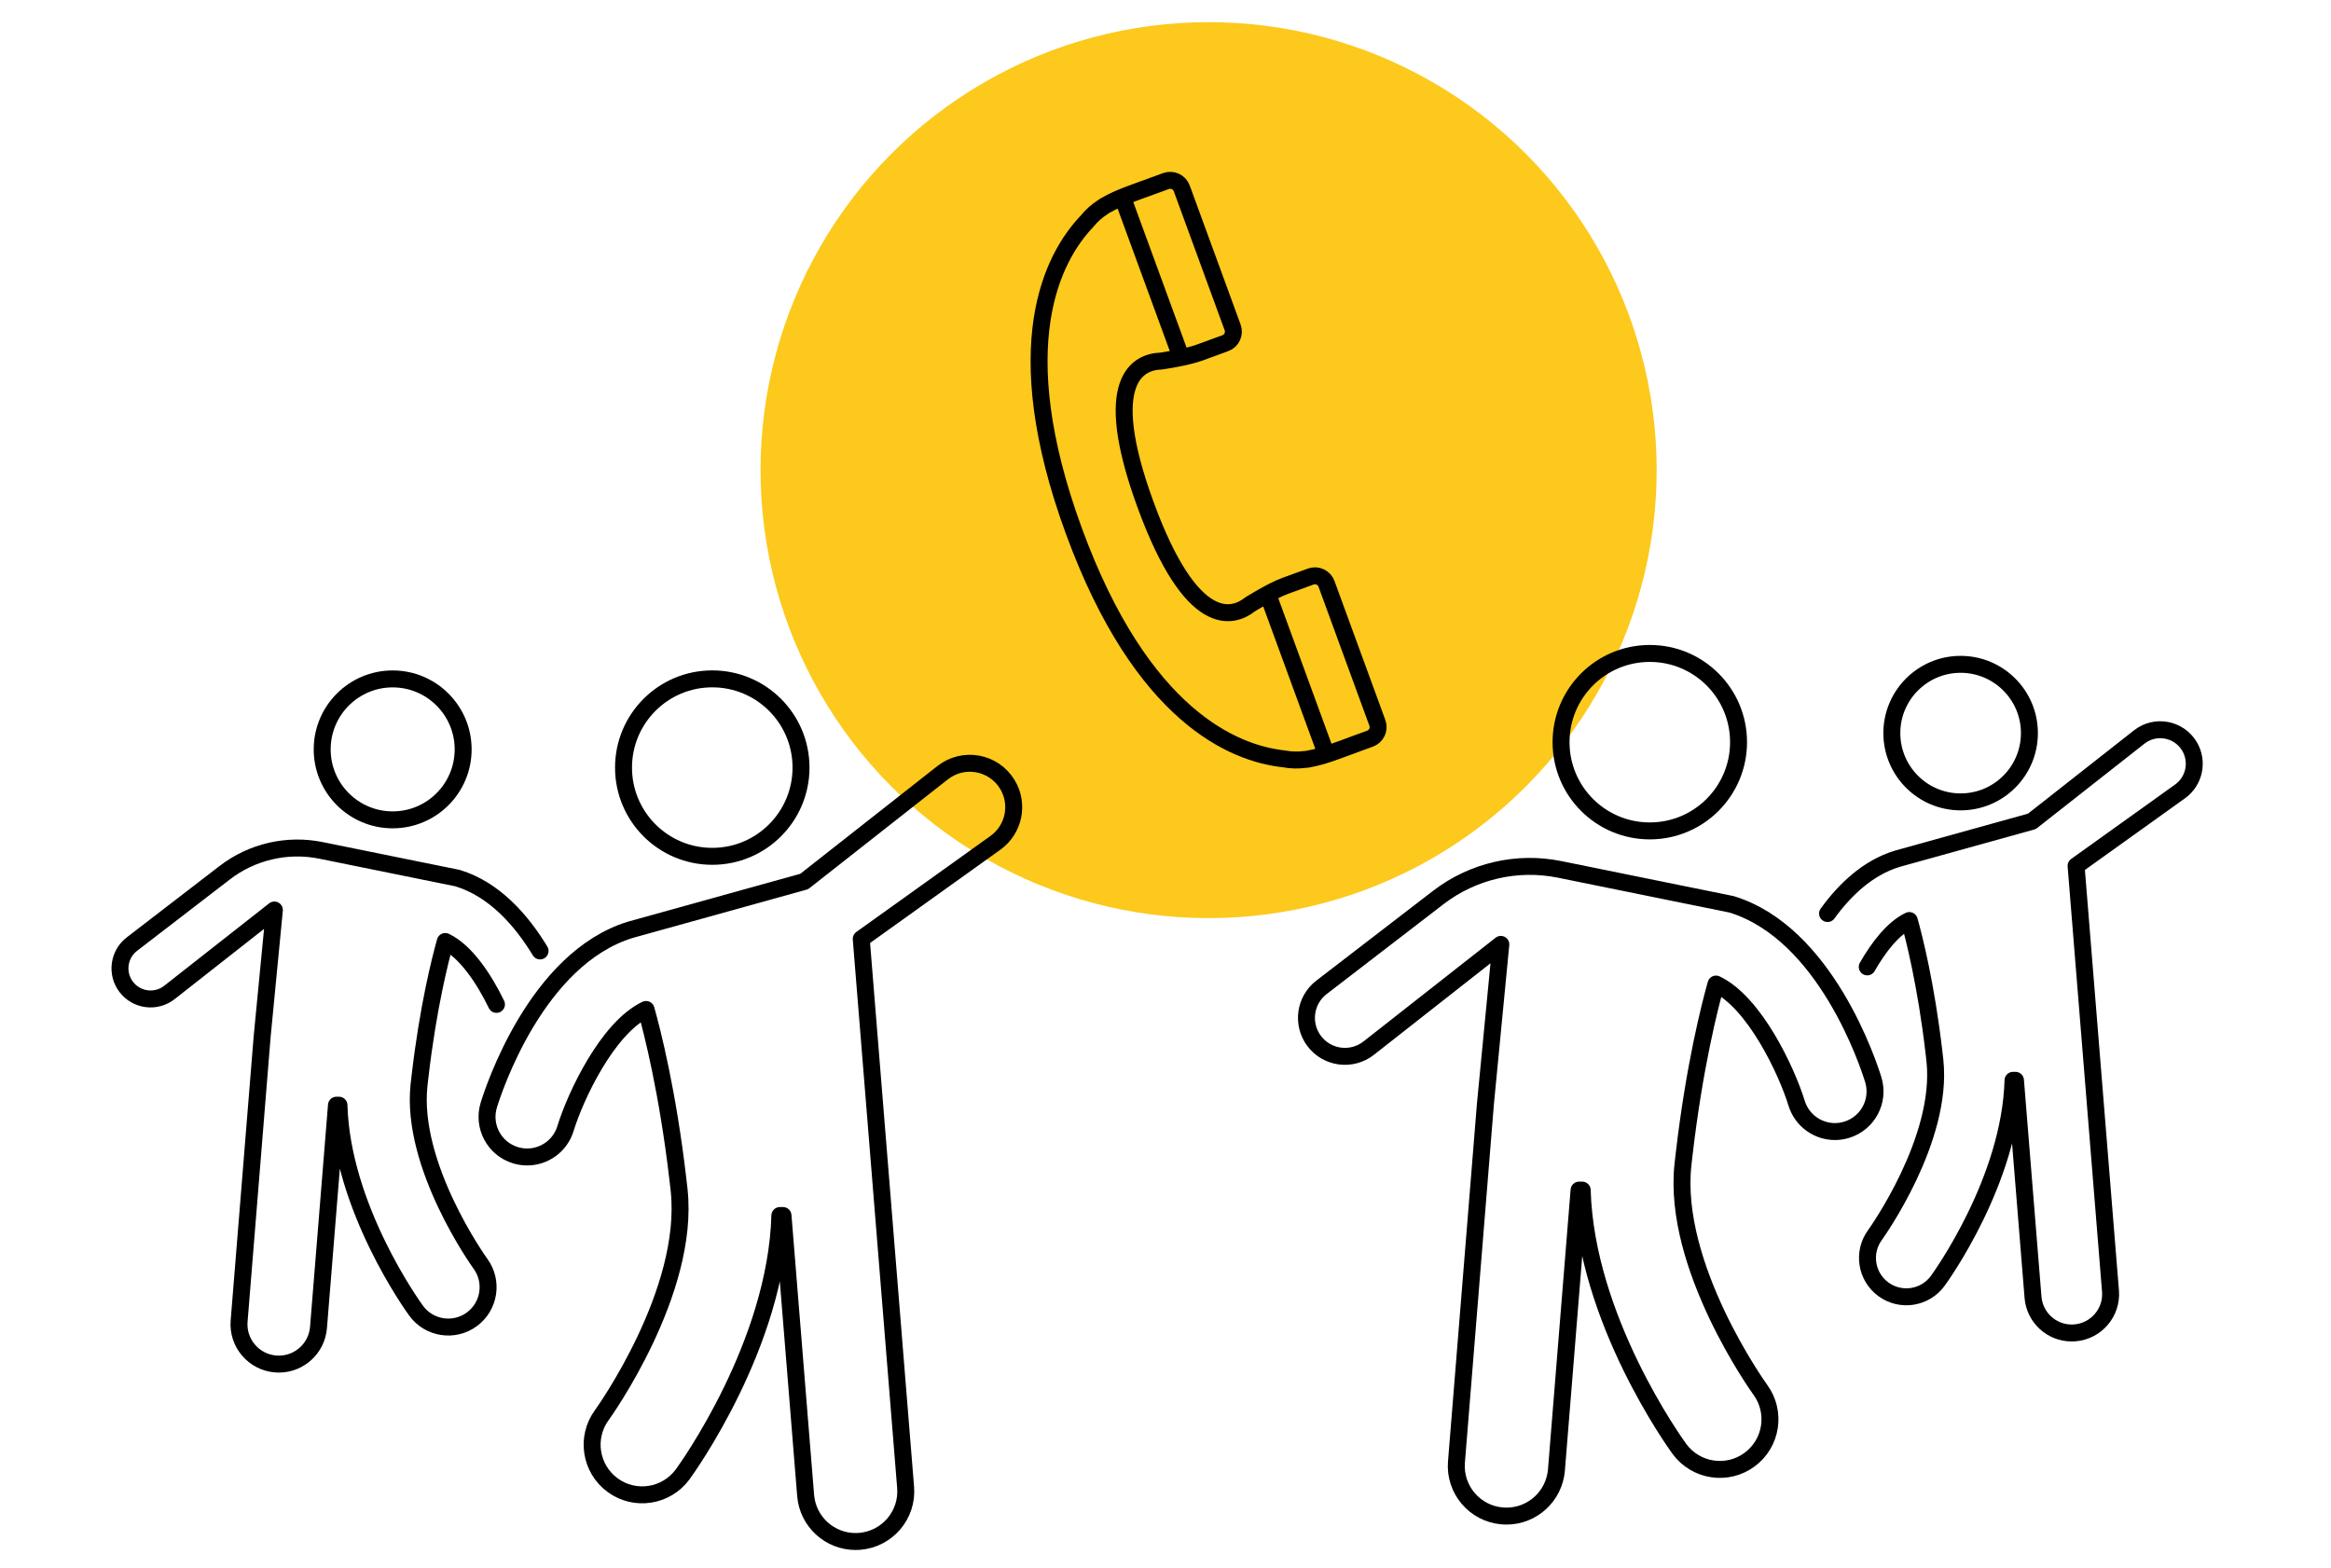 <?xml version="1.0" encoding="UTF-8"?>
<svg id="Livello_1" data-name="Livello 1" xmlns="http://www.w3.org/2000/svg" viewBox="0 0 550 370">
  <defs>
    <style>
      .cls-1 {
        stroke-linecap: round;
      }

      .cls-1, .cls-2 {
        fill: none;
        stroke: #000;
        stroke-linejoin: round;
        stroke-width: 4px;
      }

      .cls-3 {
        fill: #fcc91c;
      }
    </style>
  </defs>
  <circle class="cls-3" cx="285.17" cy="110.95" r="105.72"/>
  <g>
    <path class="cls-1" d="M389.27,196.09c11.56,0,20.94-9.37,20.94-20.94s-9.37-20.94-20.94-20.94-20.94,9.37-20.94,20.94,9.37,20.94,20.94,20.94Z"/>
    <path class="cls-1" d="M310.07,245.66c3.06,4.08,8.87,4.84,12.88,1.69l31.17-24.48s0,0,0,.01l-3.64,37.68-6.83,84.45c-.53,6.51,4.32,12.22,10.84,12.74.32.02.65.04.97.04,6.1,0,11.27-4.69,11.78-10.88l5.34-66.05h.74c.86,30.44,21.95,59.72,22.93,61.07,3.86,5.27,11.26,6.42,16.53,2.56,5.27-3.86,6.42-11.25,2.56-16.52-.44-.61-20.84-29.14-18.25-53.11.1-.89.2-1.75.3-2.62,2.4-20.59,6.04-34.86,7.5-40.01,9.09,4.3,16.67,20.48,19.02,28.12,1.25,4.07,5,6.69,9.04,6.69.92,0,1.85-.14,2.78-.42,4.99-1.53,7.8-6.82,6.27-11.82-1.08-3.52-11.19-34.61-33.46-41.39l-40.55-8.24c-10.05-2.04-20.49.38-28.62,6.63l-27.57,21.21c-3.94,3.03-4.71,8.67-1.73,12.65h0Z"/>
  </g>
  <g>
    <path class="cls-1" d="M92.65,193.48c9.19,0,16.63-7.45,16.63-16.63s-7.45-16.63-16.63-16.63-16.63,7.45-16.63,16.63,7.45,16.63,16.63,16.63Z"/>
    <path class="cls-1" d="M127.43,224.42c-4.32-7.13-10.71-14.53-19.47-17.19l-32.21-6.54c-7.98-1.62-16.28.3-22.73,5.27l-21.9,16.85c-3.13,2.41-3.74,6.89-1.37,10.05h0c2.43,3.24,7.05,3.85,10.23,1.35l24.76-19.45s0,0,0,0l-2.89,29.93-5.43,67.08c-.42,5.17,3.44,9.7,8.61,10.12.26.02.51.03.77.03,4.84,0,8.95-3.72,9.35-8.64l4.24-52.46h.59c.68,24.18,17.43,47.44,18.21,48.51,3.06,4.19,8.94,5.1,13.13,2.03,4.18-3.06,5.1-8.94,2.04-13.12-.35-.49-16.55-23.15-14.49-42.19.08-.71.16-1.39.24-2.08,1.9-16.36,4.8-27.69,5.95-31.78,4.88,2.31,9.21,8.92,12.08,14.84"/>
  </g>
  <g>
    <path class="cls-1" d="M222.43,182.34l-32.68,25.69-40.96,11.38c-22.27,6.78-32.38,37.87-33.46,41.39-1.53,5,1.28,10.29,6.27,11.82.92.28,1.86.42,2.78.42,4.05,0,7.79-2.62,9.04-6.69,2.34-7.64,9.92-23.81,19.02-28.12,1.45,5.15,5.1,19.42,7.5,40.01.1.87.2,1.73.3,2.62,2.59,23.97-17.8,52.5-18.25,53.11-3.85,5.27-2.7,12.66,2.56,16.52,5.27,3.86,12.67,2.71,16.53-2.56.98-1.34,22.07-30.62,22.93-61.07h.74l5.34,66.05c.5,6.19,5.68,10.88,11.78,10.88.32,0,.64-.01.97-.04,6.51-.53,11.37-6.23,10.84-12.74l-6.83-84.45-3.64-44.98s0,0,0-.01l31.65-22.66c4.39-3.14,5.63-9.12,2.85-13.75h0c-3.21-5.35-10.38-6.67-15.28-2.81Z"/>
    <path class="cls-1" d="M168.06,202.09c11.56,0,20.94-9.37,20.94-20.94s-9.37-20.94-20.94-20.94-20.94,9.37-20.94,20.94,9.37,20.94,20.94,20.94Z"/>
  </g>
  <g>
    <path class="cls-1" d="M440.58,228.18c2.67-4.67,6.12-9.14,9.92-10.94,1.12,3.99,3.95,15.06,5.81,31.02.08.67.16,1.34.23,2.03,2.01,18.58-13.8,40.69-14.14,41.17-2.99,4.09-2.1,9.82,1.99,12.81,4.09,2.99,9.82,2.1,12.81-1.98.76-1.04,17.11-23.74,17.77-47.34h.58l4.14,51.2c.39,4.8,4.4,8.43,9.13,8.43.25,0,.5-.01.75-.03,5.05-.41,8.81-4.83,8.4-9.88l-5.3-65.46-2.82-34.87s0,0,0,0l24.53-17.57c3.4-2.43,4.36-7.07,2.21-10.66h0c-2.49-4.14-8.04-5.17-11.84-2.18l-25.33,19.91-31.75,8.82c-6.97,2.12-12.4,7.32-16.46,12.93"/>
    <path class="cls-1" d="M462.61,189.24c8.96,0,16.23-7.27,16.23-16.23s-7.27-16.23-16.23-16.23-16.23,7.27-16.23,16.23,7.27,16.23,16.23,16.23Z"/>
  </g>
  <g>
    <path class="cls-2" d="M261.08,48.33c-.15.06-.3.14-.44.24-.1.07-.21.15-.31.23-1.45.93-2.72,2.02-3.85,3.42-8.08,8.48-19.16,29.2-3.11,73.06,16.05,43.86,37.89,52.54,49.52,53.8,1.77.34,3.45.35,5.15.13.13,0,.26-.02.39-.03.17-.01.33-.05.49-.1,3.32-.58,6.8-2,11.32-3.66l3.02-1.1c1.51-.55,2.28-2.22,1.73-3.73l-12-32.8c-.55-1.51-2.22-2.28-3.73-1.73l-6.04,2.21c-3.22,1.18-8.28,4.37-8.28,4.37-4.07,3.21-13.77,6.2-24.65-23.54-10.88-29.74-1.54-33.72,3.64-33.89,0,0,5.92-.83,9.14-2.01,0,0,0,0,0,0l6.04-2.21c1.51-.55,2.28-2.22,1.73-3.73l-12-32.8c-.55-1.51-2.22-2.28-3.73-1.73l-3.06,1.12c-4.5,1.64-8.07,2.81-10.97,4.5Z"/>
    <line class="cls-2" x1="312.98" y1="178.09" x2="299.12" y2="140.2"/>
    <line class="cls-2" x1="278.69" y1="84.35" x2="264.84" y2="46.52"/>
  </g>
</svg>